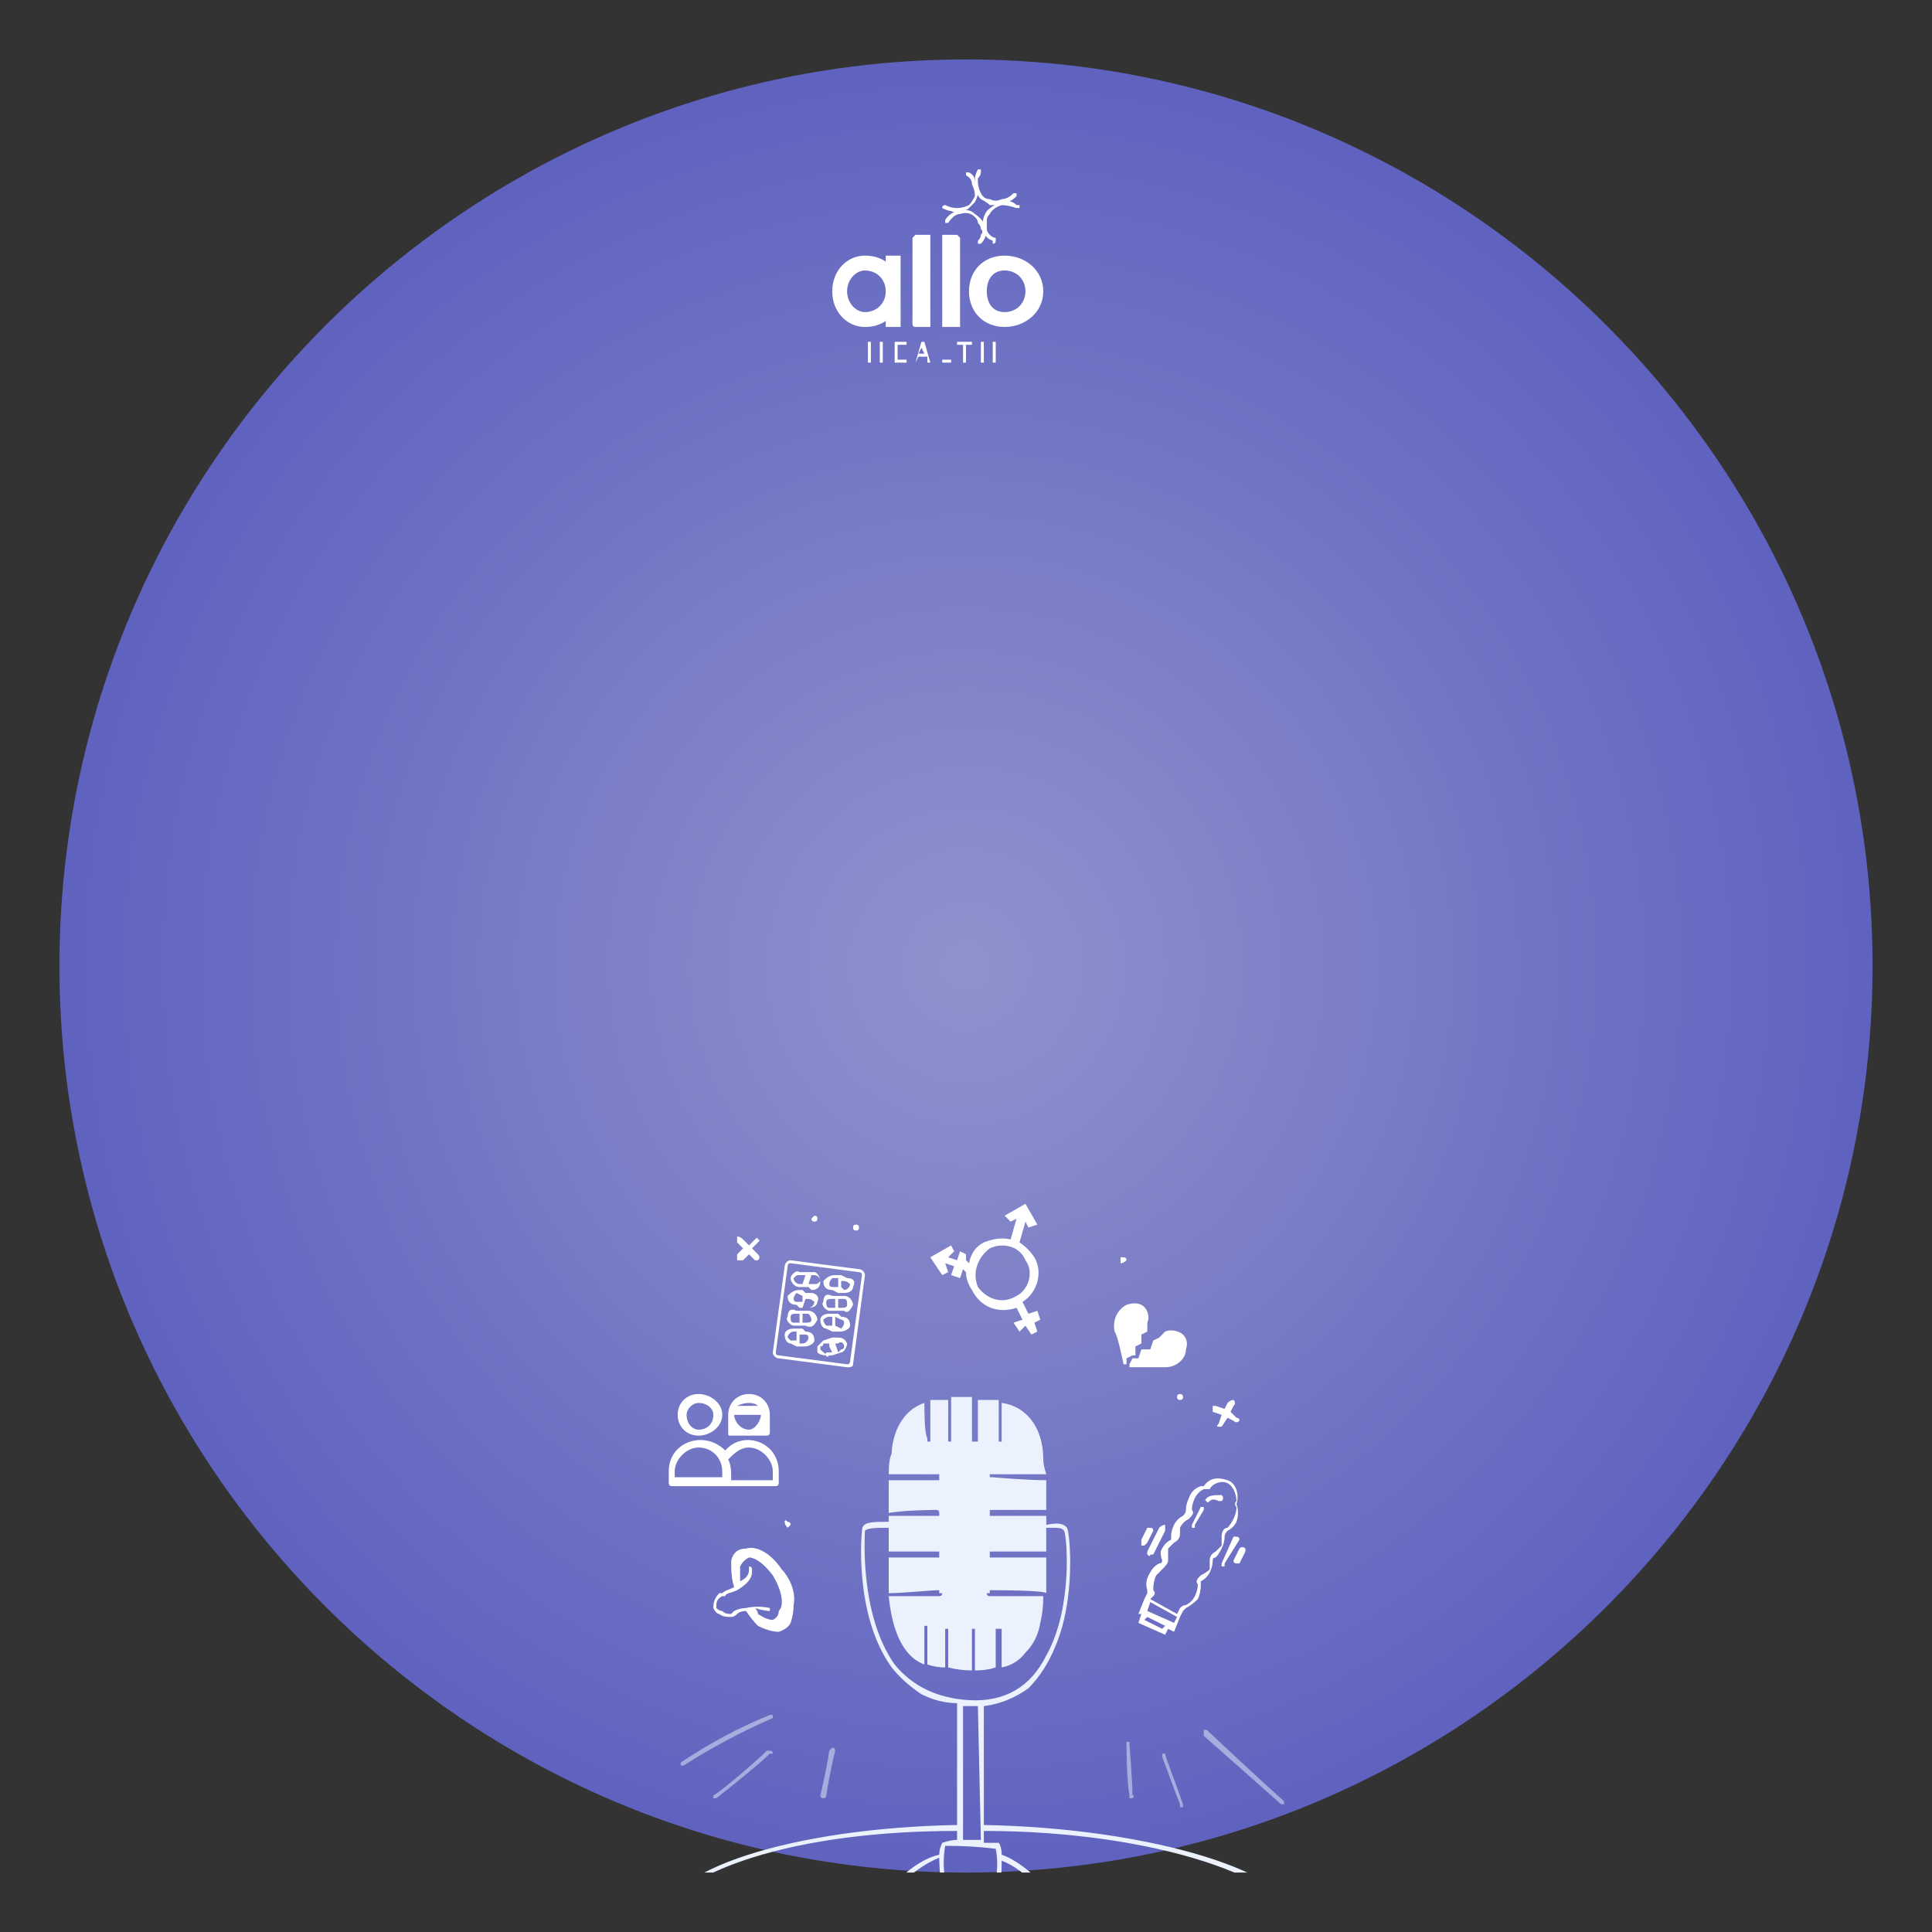 <?xml version="1.0" encoding="UTF-8"?> <svg xmlns="http://www.w3.org/2000/svg" version="1.2" viewBox="0 0 65 65" width="65" height="65"><rect x="0" y="0" width="65" height="65" fill="#333333" stroke="none"/><title>The Ask Sexpert-svg</title><defs><clipPath id="cp1"><path d="m0 0h65v65h-65z"></path></clipPath><radialGradient id="g1" cx="32.5" cy="32.5" r="30.5" gradientUnits="userSpaceOnUse"><stop offset="0" stop-color="#9092cd"></stop><stop offset="1" stop-color="#5f63bf"></stop></radialGradient><clipPath id="cp2"><path d="m22 47h22v16h-22z"></path></clipPath><clipPath id="cp3"><path d="m22 57h22v4h-22z"></path></clipPath><clipPath id="cp4"><path d="m22 46h5v4h-5z"></path></clipPath><clipPath id="cp5"><path d="m25 42h5v5h-5z"></path></clipPath><clipPath id="cp6"><path d="m24 40h18v12h-18z"></path></clipPath><clipPath id="cp7"><path d="m31 40h5v5h-5z"></path></clipPath><clipPath id="cp8"><path d="m27 5h9v8h-9z"></path></clipPath></defs><style> .s0 { fill: url(#g1) } .s1 { fill: #ebf2fe } .s2 { fill: #ffffff } </style><g id="Clip-Path" clip-path="url(#cp1)"><g id="Layer"><path id="Layer" class="s0" d="m2 32.5c0-16.8 13.7-30.5 30.5-30.5 16.8 0 30.5 13.7 30.5 30.5 0 16.8-13.7 30.5-30.5 30.5-16.8 0-30.5-13.7-30.5-30.5z"></path><g id="Clip-Path" clip-path="url(#cp2)"><g id="Layer"><path id="Layer" fill-rule="evenodd" class="s1" d="m43.7 64.7c0 2.9-13.2 2.9-18.2 1.9q-3.3-0.7-3.3-1.9c0-1.8 4.5-3.2 10-3.3 0-1.2 0-3.7 0-4.1q-0.6 0-1.2-0.3-0.6-0.4-1-0.9c-1.3-1.8-1-4.6-1-4.6 0-0.3 0.3-0.3 0.9-0.3q0-0.1 0-0.2c0.6 0 1.6 0 1.6 0q0.1 0 0.1 0 0 0 0-0.1 0 0 0 0 0-0.1-0.1-0.1c0 0-1 0-1.6 0.1q0-0.6 0-1.1c0.7 0 1.6 0 1.7 0q0 0 0-0.1 0 0 0 0 0-0.1 0-0.1 0 0 0 0c-0.1 0-1 0-1.7 0q0-0.5 0.1-0.7c0-0.4 0.2-1.4 1.1-1.7 0 0.3 0 1 0.1 1.2q0 0.1 0 0.1 0 0 0 0 0 0 0 0 0 0 0 0 0 0 0.1 0 0 0 0 0 0 0 0 0 0 0 0-0.1c0-0.2 0-1 0-1.3q0.3 0 0.6 0c0 0.1 0 1.1 0 1.3q0 0.1 0 0.1 0 0 0 0 0.1 0 0.1 0 0 0 0-0.1c0-0.2 0-1.3 0-1.4q0.4 0 0.7 0c0 0.1 0 1.2 0 1.4q0 0.1 0 0.1 0 0 0 0 0.1 0 0.1 0 0 0 0 0 0 0 0 0 0 0 0.1 0 0 0 0 0 0 0 0-0.1c0-0.2 0-1.2 0-1.3q0.4 0 0.7 0c0 0.3 0 1.1 0 1.3q0 0.1 0 0.1 0 0 0.1 0 0 0 0 0 0 0 0-0.1c0-0.2 0-1 0-1.2 0.8 0.1 1.4 0.8 1.4 1.9q0 0.2 0.1 0.5c-0.4 0-1.8 0-1.8 0q-0.1 0-0.1 0 0 0 0 0.1 0 0 0 0 0 0 0.1 0c0 0 1.1 0.1 1.8 0.1q0 0.5 0 1c-0.7 0-1.8 0-1.8 0q-0.1 0-0.1 0 0 0.1 0 0.1 0 0 0 0.1 0 0 0.1 0c0.8 0 1.8 0 1.8 0q0 0.1 0 0.3c0.5-0.1 0.6 0 0.7 0.1 0.1 0.2 0.3 2.4-0.4 4-0.2 0.5-0.5 1-0.9 1.4q-0.7 0.5-1.5 0.6c0 0.2 0 1.9 0 4 5.6 0.1 10.6 1.6 10.6 3.3zm-11.1-7.5q1.8 0.1 2.6-1.5c0.9-1.6 0.7-4 0.6-4.2-0.1-0.1-0.1-0.1-0.6-0.1q0 0.4 0 0.8c0 0-1.8 0-1.8 0q-0.1 0-0.1 0 0 0.1 0 0.1 0 0 0 0.1 0 0 0.1 0c1.1 0 1.8 0 1.8 0q0 0.6 0 1.2c-0.1-0.1-1.7-0.1-1.9-0.1q0 0 0 0.1 0 0-0.1 0 0 0.1 0.1 0.1 0 0 0 0c1 0 1.8 0 1.8 0q0 0.5-0.1 0.9-0.1 0.6-0.5 1-0.3 0.4-0.8 0.5c0-0.3 0-1 0-1.3q0 0-0.1 0 0 0 0 0 0 0-0.1 0 0 0 0 0c0 0.3 0 1.1 0 1.3q-0.3 0.1-0.7 0.1c0-0.3 0-1.1 0-1.3q0-0.1 0-0.1 0 0-0.1 0 0 0 0 0 0 0 0 0.1c0 0.2 0 1 0 1.3q-0.4 0-0.8-0.1c0-0.3 0-1 0-1.2q0-0.1 0-0.1 0 0 0 0-0.1 0-0.1 0 0 0 0 0.1c0 0.2 0 0.9 0 1.2q-0.3 0-0.6-0.1c0-0.3 0-1 0-1.2q0 0 0 0 0 0 0 0 0-0.1 0-0.1 0 0 0 0-0.1 0-0.1 0 0 0 0 0.1 0 0 0 0 0 0 0 0c0 0.2 0 0.8 0 1.2-0.8-0.3-1.1-1.3-1.2-2.3 0.7 0 1.7 0 1.7 0q0 0 0 0 0.1 0 0.1-0.1 0 0-0.1 0 0-0.1 0-0.1c-0.3 0-1.2 0.1-1.7 0.1q0-0.6 0-1.2c0.6 0 1.6 0 1.6 0q0.1 0 0.1 0 0-0.1 0-0.1 0 0 0-0.1 0 0-0.1 0c0 0-1 0-1.6 0q0-0.4 0-0.8c-0.4 0-0.7 0-0.8 0.1 0 0.1-0.2 2.8 1 4.5q0.9 1.1 2.5 1.2zm-0.2 0.2c0 0.3 0 4.5 0 4.5q0.3 0 0.6 0c0 0-0.1-4.4-0.1-4.5q-0.2 0-0.5 0zm11.1 7.3c0-1.4-4.5-3.1-10.4-3.1q0 0.2 0 0.4 0.3 0 0.5 0c0 0 0.1 0.1 0.1 0.4q0 0 0 0c0.9 0.3 2.2 1.7 1.9 2.1-0.6 0.8-5.2 0.6-5.9-0.3q0-0.1 0-0.1 0-0.1 0-0.1c0.1-0.4 1-1.4 1.9-1.6q0-0.2 0.1-0.4 0.3-0.1 0.5-0.1 0-0.1 0-0.3c-2.6 0-5 0.3-6.9 0.9-1.9 0.6-3 1.4-3 2.2 0 1.3 4.5 2.3 10.9 2.3 6.3 0 10.3-0.9 10.3-2.3zm-10-1.5q0.1-0.5 0-1-0.8-0.1-1.7-0.1-0.1 0.6 0 1.1c0.1 0.1 1.6 0.1 1.7 0zm0.2-0.6c0 0.2 0 0.7-0.1 0.8-0.1 0.1-1.7 0.1-1.9-0.1-0.1-0.1-0.1-0.8-0.1-0.8-1 0.4-1.8 1.4-1.8 1.6 0.6 0.8 5.1 1 5.7 0.3q0-0.1-0.1-0.1c0-0.4-0.9-1.4-1.7-1.7z"></path><g id="Clip-Path" clip-path="url(#cp3)"><g id="Layer"><g id="Layer" style="opacity: .5"><path id="Layer" class="s1" d="m23 59.4q-0.1 0-0.1 0 0 0 0 0 0-0.1 0-0.1 0 0 0 0 1.5-1 3-1.6 0.1 0 0.1 0 0 0 0 0 0 0.1 0 0.1 0 0 0 0-1.6 0.7-3 1.6z"></path><path id="Layer" class="s1" d="m24 60.4c0.1 0 1.4-1.1 1.8-1.5q0.1 0 0.1 0 0 0 0 0 0.1 0 0.1 0.1 0 0-0.1 0c-0.4 0.4-1.8 1.5-1.8 1.5q0 0 0 0-0.1 0-0.1 0 0 0 0-0.1 0 0 0 0z"></path><path id="Layer" class="s1" d="m27.6 60.4c0 0 0.2-0.8 0.3-1.5q0.1-0.1 0.1-0.1 0 0 0 0 0.1 0 0.1 0.1 0 0 0 0c-0.2 0.8-0.3 1.5-0.3 1.5q0 0.1-0.1 0.1 0 0 0 0-0.1 0-0.1-0.1 0 0 0 0z"></path><path id="Layer" class="s1" d="m43.1 60.7c-0.9-0.8-2.6-2.3-2.6-2.3q0-0.1 0-0.1 0 0 0-0.1 0 0 0.1 0 0 0 0 0c0 0 1.7 1.6 2.6 2.4q0 0 0 0 0 0 0 0 0 0.1 0 0.1 0 0 0 0 0 0 0 0 0 0 0 0 0 0-0.1 0 0 0 0 0z"></path><path id="Layer" class="s1" d="m39.7 60.7c-0.2-0.5-0.6-1.6-0.6-1.6q0 0 0-0.1 0 0 0 0 0 0 0.1 0 0 0 0 0c0 0.1 0.4 1.1 0.6 1.7q0 0 0 0 0 0.1 0 0.1-0.1 0-0.1 0 0 0 0-0.1z"></path><path id="Layer" class="s1" d="m38 60.4c-0.1-0.5-0.1-1.7-0.1-1.7q0 0 0 0 0-0.1 0-0.1 0 0 0 0 0 0 0 0 0.1 0 0.1 0 0 0.1 0 0.1c0 0 0.1 1.2 0.1 1.7q0.1 0 0 0.1 0 0 0 0 0 0-0.1 0 0 0 0-0.1z"></path></g></g></g></g></g><path id="Layer" fill-rule="evenodd" class="s2" d="m26.3 52.8c0.2 0.2 0.5 0.7 0.4 1.2q0 0.3-0.1 0.6-0.1 0.2-0.4 0.3-0.3 0-0.7-0.2-0.2-0.2-0.4-0.5-0.2 0-0.3 0.1-0.1 0.1-0.2 0.1c-0.1 0-0.3 0-0.4-0.1q-0.1 0-0.2-0.2c0-0.1 0-0.3 0.2-0.5q0 0 0.1 0c0.1-0.1 0.2-0.1 0.4-0.2-0.1-0.3-0.1-0.6-0.1-0.9q0.1-0.4 0.5-0.4c0.3-0.1 0.8 0.1 1.2 0.7zm-1.1-0.4q-0.2 0.1-0.3 0.3 0 0.2 0 0.5c0.2-0.1 0.3-0.2 0.3-0.4q0-0.1 0-0.1 0.1 0 0.1 0.1 0 0 0 0.1 0 0.3-0.5 0.6 0 0 0 0 0 0 0 0 0 0 0 0c-0.2 0.1-0.4 0.1-0.4 0.2q-0.1 0-0.1 0-0.2 0.1-0.2 0.3 0 0 0 0.1 0.1 0.1 0.2 0.1c0.1 0.1 0.2 0.1 0.3 0.1q0 0 0.1-0.1 0.2-0.1 0.4-0.1 0 0 0 0 0 0 0 0 0 0 0 0c0.4-0.1 0.8 0 0.8 0q0 0.1 0 0.1 0 0 0 0 0 0.1 0 0c0 0-0.2 0-0.5-0.1q0.1 0.1 0.1 0.2 0.3 0.2 0.5 0.2 0.2-0.1 0.2-0.3c0.2-0.2 0.1-0.7-0.2-1.2-0.3-0.4-0.6-0.6-0.8-0.6z"></path><g id="Clip-Path" clip-path="url(#cp4)"><g id="Layer"><path id="Layer" fill-rule="evenodd" class="s2" d="m22.8 47.6c0-0.4 0.3-0.7 0.7-0.7 0.4 0 0.8 0.3 0.8 0.7 0 0.4-0.4 0.7-0.8 0.7-0.4 0-0.7-0.3-0.7-0.7zm0.3 0c0 0.3 0.2 0.5 0.4 0.5 0.3 0 0.5-0.2 0.5-0.5 0-0.2-0.2-0.4-0.5-0.4-0.2 0-0.4 0.2-0.4 0.4z"></path><path id="Layer" fill-rule="evenodd" class="s2" d="m26.2 49.5v0.4c0 0 0 0.1-0.1 0.1-0.1 0-3.4 0-3.5 0-0.1 0-0.1-0.1-0.1-0.1v-0.4c0-1 1.2-1.4 1.9-0.7 0.6-0.7 1.8-0.3 1.8 0.7zm-1.9 0c0-0.4-0.3-0.8-0.8-0.8-0.4 0-0.8 0.4-0.8 0.8v0.2h1.6zm1.7 0.3v-0.3c0-0.4-0.4-0.8-0.8-0.8-0.3 0-0.5 0.2-0.7 0.4 0.1 0.2 0.1 0.4 0.1 0.7z"></path><path id="Layer" fill-rule="evenodd" class="s2" d="m24.5 48.2v-0.6c0-0.4 0.3-0.7 0.7-0.7 0.4 0 0.7 0.3 0.7 0.7v0.6c0 0.1-0.1 0.1-0.1 0.1h-1.2c-0.1 0-0.1 0-0.1-0.1zm0.3-0.9h0.7q-0.1-0.1-0.3-0.1-0.2 0-0.4 0.1zm0.4 0.8c0.2 0 0.4-0.3 0.4-0.5h-0.9c0 0.2 0.2 0.5 0.5 0.5z"></path></g></g><g id="Clip-Path" clip-path="url(#cp5)"><g id="Layer"><path id="Layer" fill-rule="evenodd" class="s2" d="m29.1 42.9l-0.4 3c0 0.1-0.1 0.1-0.2 0.1l-2.3-0.3c-0.1 0-0.2-0.1-0.2-0.2l0.4-2.9c0-0.1 0.1-0.2 0.2-0.2l2.3 0.3c0.1 0 0.2 0.1 0.2 0.2zm-0.1 0q0-0.1-0.1-0.1l-2.3-0.3q-0.1 0-0.1 0.1l-0.4 2.9q0 0.1 0.1 0.1l2.3 0.3q0.1 0 0.1-0.1z"></path><path id="Layer" fill-rule="evenodd" class="s2" d="m27.6 43.1c0 0.2-0.1 0.3-0.3 0.3l-0.1-0.1h-0.2-0.1c-0.2 0-0.3-0.2-0.3-0.3 0-0.1 0.2-0.3 0.3-0.2h0.2 0.1 0.2c0.1 0 0.2 0.2 0.2 0.3zm-0.5-0.2h-0.2c-0.1 0-0.1 0-0.2 0.1 0 0.1 0.1 0.2 0.2 0.2h0.1zm0.5 0.2c0-0.1-0.1-0.2-0.2-0.2h-0.1l-0.1 0.3h0.2c0.1 0 0.1 0 0.2-0.1z"></path><path id="Layer" fill-rule="evenodd" class="s2" d="m28.7 43.3c0 0.1-0.1 0.2-0.3 0.2h-0.1-0.1l-0.2-0.1c-0.2 0-0.3-0.1-0.3-0.3 0.1-0.1 0.2-0.2 0.4-0.2h0.1 0.1l0.2 0.1c0.2 0 0.3 0.1 0.2 0.3zm-0.5-0.3h-0.2c0 0-0.1 0.1-0.1 0.2 0 0 0 0.1 0.1 0.1h0.2zm0.4 0.2c0 0-0.1-0.1-0.2-0.1h-0.1v0.2l0.1 0.1c0.1 0 0.2-0.1 0.2-0.2z"></path><path id="Layer" fill-rule="evenodd" class="s2" d="m27.5 43.8c0 0.1-0.1 0.2-0.3 0.2h-0.1-0.2l-0.1-0.1c-0.2 0-0.3-0.1-0.3-0.3 0.1-0.1 0.2-0.2 0.4-0.2h0.1l0.1 0.1h0.2c0.1 0 0.3 0.1 0.2 0.3zm-0.5-0.2l-0.2-0.1c0 0-0.1 0.1-0.1 0.2 0 0 0 0.1 0.1 0.1h0.2zm0.4 0.2c0 0-0.1-0.1-0.2-0.1h-0.1l-0.1 0.3h0.2c0.1 0 0.2-0.1 0.2-0.2z"></path><path id="Layer" fill-rule="evenodd" class="s2" d="m28.7 43.9c-0.1 0.2-0.2 0.3-0.3 0.2h-0.2-0.1-0.2c-0.1 0-0.3-0.2-0.2-0.3 0-0.2 0.1-0.3 0.3-0.2h0.1 0.2 0.1c0.2 0 0.3 0.2 0.3 0.3zm-0.6-0.2h-0.1c-0.1 0-0.2 0-0.2 0.1 0 0.1 0 0.2 0.1 0.2h0.2zm0.4 0.2c0-0.1 0-0.2-0.1-0.2h-0.2v0.3h0.1c0.1 0 0.2 0 0.2-0.1z"></path><path id="Layer" fill-rule="evenodd" class="s2" d="m27.5 44.4c-0.1 0.2-0.2 0.3-0.4 0.2h-0.1-0.1-0.2c-0.1 0-0.3-0.2-0.2-0.3 0-0.2 0.1-0.3 0.3-0.2h0.1 0.2 0.1c0.2 0 0.3 0.2 0.3 0.3zm-0.6-0.2h-0.1c-0.1 0-0.2 0-0.2 0.1 0 0.1 0 0.2 0.1 0.2h0.2zm0.4 0.2c0-0.1-0.1-0.2-0.1-0.2h-0.2v0.3h0.1c0.1 0 0.2 0 0.2-0.1z"></path><path id="Layer" fill-rule="evenodd" class="s2" d="m28.6 44.6c0 0.1-0.2 0.2-0.3 0.2h-0.2-0.1l-0.2-0.1c-0.1 0-0.2-0.1-0.2-0.3 0-0.1 0.1-0.2 0.3-0.2h0.2 0.1l0.1 0.1c0.2 0 0.3 0.1 0.3 0.3zm-0.6-0.3h-0.1c-0.1 0-0.2 0.1-0.2 0.1 0 0.1 0.1 0.2 0.1 0.2h0.2zm0.4 0.2c0 0 0-0.1-0.1-0.1l-0.2-0.1v0.3l0.2 0.1c0 0 0.1-0.1 0.1-0.2z"></path><path id="Layer" fill-rule="evenodd" class="s2" d="m27.4 45.1c0 0.1-0.2 0.2-0.3 0.2h-0.2-0.1l-0.2-0.1c-0.1 0-0.2-0.1-0.2-0.3 0-0.1 0.1-0.2 0.3-0.2h0.2 0.1l0.1 0.1c0.2 0 0.3 0.1 0.3 0.3zm-0.6-0.3h-0.1c-0.1 0-0.2 0.1-0.2 0.2 0 0 0.1 0.1 0.1 0.1h0.2zm0.4 0.2c0 0 0-0.1-0.1-0.1h-0.2v0.3h0.1c0.1 0 0.2-0.1 0.2-0.2z"></path><path id="Layer" fill-rule="evenodd" class="s2" d="m28.5 45.2c0 0.1-0.1 0.3-0.2 0.3l-0.3 0.1h-0.1q-0.1 0.1-0.1 0-0.2 0-0.3-0.1 0-0.1 0-0.2 0.1-0.1 0.2-0.2l0.3-0.1h0.1c0.2 0 0.3 0 0.4 0.2zm-0.5 0.3l-0.1-0.2v-0.1h-0.2q0 0.1-0.1 0.1 0 0.1 0 0.1c0.1 0.1 0.2 0.2 0.2 0.1zm0.4-0.2c0-0.1-0.1-0.2-0.2-0.1h-0.1l0.1 0.3 0.1-0.1c0.1 0 0.1-0.1 0.1-0.1z"></path></g></g><path id="Layer" fill-rule="evenodd" class="s2" d="m41.6 50.6q0 0 0 0 0.1 0.3 0 0.6-0.1 0.2-0.3 0.3-0.1 0.1-0.1 0.2 0 0.2-0.1 0.4-0.1 0.2-0.2 0.3-0.1 0-0.1 0.1 0 0.2-0.1 0.4-0.1 0.2-0.3 0.3 0 0 0 0.1 0 0.3-0.1 0.5-0.2 0.2-0.4 0.3-0.1 0.1-0.1 0.1l-0.1 0.2-0.2 0.5-0.2-0.1-0.1 0.2-0.9-0.4 0.1-0.3h-0.1l0.2-0.5 0.1-0.2q0 0 0-0.1-0.1-0.3 0.1-0.6 0.1-0.2 0.3-0.3 0.1 0 0.1-0.1-0.1-0.3 0-0.4 0.1-0.2 0.3-0.3 0-0.1 0-0.1 0-0.2 0.1-0.4 0.1-0.2 0.3-0.3 0.1-0.1 0.1-0.2 0-0.2 0.1-0.4 0.1-0.3 0.4-0.4 0.1 0 0.1 0c0.2-0.3 0.5-0.3 0.8-0.2 0.3 0.1 0.4 0.5 0.3 0.8zm-2.4 4.1l-0.6-0.3-0.1 0.1 0.6 0.3zm0.4-0.3l-0.9-0.5-0.1 0.3 0.9 0.4zm1.7-4.5c-0.2-0.1-0.5 0-0.6 0.2q-0.1 0-0.2 0-0.2 0.1-0.3 0.3-0.1 0.2-0.1 0.4c0.1 0.1 0 0.2-0.1 0.3q-0.2 0.1-0.3 0.3 0 0.1 0 0.2 0 0.2-0.2 0.3-0.1 0.1-0.2 0.2 0 0.2 0 0.4c0 0.1-0.1 0.2-0.2 0.3q-0.1 0.1-0.2 0.2-0.1 0.2-0.1 0.5 0.1 0.1 0 0.2l-0.1 0.1 0.9 0.5 0.1-0.2q0.1-0.1 0.2-0.1 0.2-0.1 0.3-0.3 0.1-0.2 0.1-0.4c-0.1-0.1 0-0.2 0.1-0.3q0.2-0.1 0.3-0.2 0-0.1 0-0.3 0-0.2 0.2-0.3 0.1-0.1 0.2-0.2 0-0.1 0-0.3c0-0.2 0.1-0.3 0.2-0.3q0.1-0.1 0.2-0.3 0.1-0.2 0.1-0.4-0.1-0.1 0-0.2c0-0.2-0.1-0.5-0.3-0.6z"></path><path id="Layer" class="s2" d="m38.6 52.2l0.4-0.8q0.1-0.1 0.2-0.1 0 0.1 0 0.2l-0.4 0.8q0 0-0.1 0 0 0.1-0.1 0 0 0 0-0.1z"></path><path id="Layer" class="s2" d="m38.4 52q0-0.1 0-0.2l0.2-0.4q0.1 0 0.1 0 0.1 0 0.1 0.1l-0.2 0.4q-0.1 0.1-0.1 0.1 0 0-0.1 0z"></path><path id="Layer" class="s2" d="m41.7 51.8l-0.5 0.8q0 0.1 0 0.1 0 0-0.1 0 0-0.1 0-0.1l0.4-0.9q0.1 0 0.1 0 0.1 0 0.1 0.1z"></path><path id="Layer" class="s2" d="m41.9 52.1q0 0 0 0.1l-0.2 0.4q0 0-0.1 0 0 0 0 0-0.1 0-0.1-0.1l0.2-0.4q0.1-0.1 0.2 0z"></path><path id="Layer" class="s2" d="m41.1 50.3q0.1 0.1 0 0.2 0 0 0 0-0.1 0-0.1 0-0.2-0.1-0.3 0-0.1 0.1-0.1 0-0.1 0 0-0.1c0.1-0.1 0.3-0.1 0.5-0.1z"></path><path id="Layer" class="s2" d="m40.5 50.7q0 0 0 0.1l-0.3 0.5q0 0.1 0 0.1 0 0-0.1 0 0-0.1 0-0.1l0.3-0.6q0 0 0.1 0z"></path><path id="Layer" class="s2" d="m37.9 45.9q0 0 0 0-0.1 0-0.1 0 0 0 0 0c0 0-0.2-1-0.3-1.1-0.1-0.5 0.2-0.8 0.4-0.9q0.3-0.1 0.5 0c0.2 0.1 0.3 0.4 0.2 0.6v0.2q0 0.1 0 0.1l-0.2 0.1v0.2q0 0.1 0 0.1l-0.2 0.1v0.3q0 0-0.1 0l-0.2 0.1z"></path><path id="Layer" class="s2" d="m39.2 46c-0.2 0-1.2 0-1.2 0q0 0 0 0 0-0.1 0-0.1-0.1 0 0 0l0.1-0.2q0 0 0 0h0.2l0.1-0.3q0 0 0 0h0.3l0.1-0.3q0 0 0 0l0.2-0.1 0.2-0.2q0 0 0 0c0.2-0.1 0.5 0 0.6 0.1q0.2 0.2 0.1 0.5c0 0.3-0.3 0.6-0.7 0.6z"></path><g id="Clip-Path" clip-path="url(#cp6)"><g id="Layer"><path id="Layer" class="s2" d="m28.7 41.3q0-0.1 0.1-0.1 0.1 0 0.1 0.1 0 0.1-0.1 0.1-0.1 0-0.1-0.1z"></path><path id="Layer" class="s2" d="m26.5 51.4q-0.1-0.1-0.1-0.2 0-0.1 0.1 0 0.1 0 0.1 0.1-0.1 0.1-0.1 0.1z"></path><path id="Layer" class="s2" d="m39.6 47q0-0.1 0.1-0.1 0.1 0 0.1 0.1 0 0.1-0.1 0.1-0.1 0-0.1-0.1z"></path><path id="Layer" class="s2" d="m27.3 41q0.1-0.1 0.1-0.1 0.1 0 0.1 0.1 0 0.1-0.1 0.1-0.1 0-0.1-0.1z"></path><path id="Layer" class="s2" d="m37.7 42.5q0-0.1 0-0.2 0 0 0.1 0 0.1 0 0.1 0.1-0.1 0.1-0.2 0.1z"></path><path id="Layer" class="s2" d="m41.3 47.7l-0.2 0.3q0 0-0.1 0-0.1 0 0-0.1l0.1-0.3-0.3-0.1q0-0.1 0-0.2 0 0 0.1 0l0.3 0.1 0.1-0.2q0.1-0.1 0.2-0.1 0.1 0.1 0 0.2l-0.1 0.2 0.2 0.2q0.1 0 0.1 0.1-0.1 0.1-0.2 0z"></path><path id="Layer" class="s2" d="m25.5 42.2q0.1 0.1 0 0.2 0 0-0.1 0 0 0 0 0l-0.2-0.2-0.2 0.2q-0.1 0-0.1 0-0.1 0-0.1 0 0-0.1 0-0.2l0.2-0.2-0.2-0.2q0-0.1 0-0.2 0.1 0 0.2 0.1l0.2 0.2 0.2-0.2q0.1-0.1 0.1 0 0.1 0 0 0.1l-0.2 0.2z"></path><g id="Clip-Path" clip-path="url(#cp7)"><g id="Layer"><path id="Layer" fill-rule="evenodd" class="s2" d="m34.5 40.5l0.4 0.7-0.3 0.1-0.1-0.2-0.2 0.7q0.3 0.2 0.5 0.5c0.3 0.5 0.1 1.2-0.4 1.5l0.2 0.4 0.3-0.1 0.1 0.3-0.2 0.1 0.1 0.3-0.2 0.1-0.2-0.3-0.2 0.2-0.2-0.3 0.3-0.1-0.2-0.4c-0.6 0.2-1.2 0-1.5-0.6q-0.2-0.3-0.2-0.6l-0.1-0.1-0.1 0.3-0.3-0.1 0.1-0.3-0.3-0.1 0.1 0.3-0.2 0.1-0.4-0.6 0.7-0.4 0.1 0.2-0.2 0.2 0.3 0.1 0.1-0.3 0.2 0.1v0.2l0.1 0.1q0.1-0.5 0.5-0.7 0.5-0.2 0.9-0.1l0.2-0.7-0.2 0.1-0.2-0.2zm0 1.9c-0.2-0.5-0.8-0.6-1.2-0.4-0.4 0.3-0.6 0.8-0.4 1.3 0.3 0.4 0.8 0.6 1.3 0.3 0.4-0.2 0.6-0.8 0.3-1.2z"></path></g></g></g></g><g id="Clip-Path" clip-path="url(#cp8)"><g id="Layer"><path id="Layer" class="s2" d="m33.1 11.5v0.3h0.3v-0.3h0.1v0.7h-0.1v-0.4h-0.3v0.4h-0.1v-0.7z"></path><path id="Layer" class="s2" d="m32.4 11.6h-0.2v-0.1h0.5v0.1h-0.2v0.6h-0.1z"></path><path id="Layer" class="s2" d="m31.7 11.5v0.6h0.3v0.1h-0.3z"></path><path id="Layer" fill-rule="evenodd" class="s2" d="m30.9 12l-0.1 0.2 0.2-0.7h0.1l0.2 0.7h-0.1v-0.2zm0.2-0.1l-0.1-0.2q0-0.1 0-0.1 0 0 0 0.1l-0.1 0.2z"></path><path id="Layer" class="s2" d="m30.4 11.8h-0.2v0.3h0.3v0.1h-0.4v-0.7h0.4v0.1h-0.3v0.2h0.2z"></path><path id="Layer" class="s2" d="m29.3 11.5v0.3h0.3v-0.3h0.1v0.7h-0.1v-0.4h-0.3v0.4h-0.1v-0.7z"></path><path id="Layer" class="s2" d="m33.4 8.2q0 0 0-0.1-0.3-0.1-0.3-0.4-0.1-0.3 0.1-0.6 0.2-0.2 0.5-0.3 0.3-0.1 0.5 0.1 0 0 0.1 0 0 0 0 0.1 0 0 0 0 0 0-0.1 0 0 0 0 0 0 0 0 0 0 0 0 0 0 0 0 0-0.3-0.1-0.5-0.1-0.3 0.1-0.4 0.3-0.1 0.1-0.1 0.2 0 0.1 0 0.3 0 0.1 0.1 0.2 0.1 0.1 0.2 0.1 0 0.1 0 0.1 0 0 0 0 0 0.1-0.1 0.1z"></path><path id="Layer" class="s2" d="m33 8.2q0 0 0 0-0.1 0-0.1 0 0 0 0-0.1 0.1-0.1 0.1-0.2 0.1-0.1 0-0.2 0-0.1-0.1-0.2 0-0.1-0.1-0.2-0.2-0.2-0.5-0.1-0.2 0-0.4 0.3 0 0 0 0 0 0 0 0 0 0-0.1 0 0 0 0 0 0 0 0 0 0-0.1 0-0.1 0 0 0 0 0 0 0 0 0.2-0.3 0.5-0.3 0.3-0.1 0.5 0.1 0.3 0.2 0.4 0.5 0 0.3-0.2 0.5 0 0 0 0 0 0 0 0z"></path><path id="Layer" class="s2" d="m33.7 6.9q-0.2 0-0.4 0-0.1-0.1-0.3-0.2-0.1-0.1-0.2-0.3 0-0.1 0-0.3 0-0.1 0-0.1 0-0.1 0.1-0.3 0 0 0 0 0.1 0 0.1 0 0 0 0 0 0 0 0 0 0 0 0 0 0 0 0 0.1 0 0 0 0 0 0 0 0 0 0.1-0.1 0.2 0 0.1 0 0.1 0 0.2 0.1 0.4 0.1 0.2 0.3 0.2 0.2 0.1 0.4 0 0.2 0 0.4-0.2 0 0 0 0 0 0 0.1 0 0 0 0 0 0 0 0 0.1-0.2 0.2-0.5 0.3z"></path><path id="Layer" class="s2" d="m32.3 7.1q-0.1 0.1-0.3 0-0.1 0-0.3-0.1 0 0 0 0 0 0 0 0 0-0.1 0.1-0.1 0 0 0 0 0.2 0.1 0.4 0.1 0.2 0 0.4-0.1 0.1-0.1 0.2-0.3 0-0.2-0.1-0.4 0-0.2-0.2-0.3 0 0 0 0 0-0.1 0-0.1 0 0 0 0 0.1 0 0.1 0 0.2 0.1 0.2 0.3 0.1 0.2 0.1 0.4 0 0.1-0.1 0.3-0.1 0.1-0.2 0.2-0.1 0.1-0.3 0.1z"></path><path id="Layer" fill-rule="evenodd" class="s2" d="m35.1 9.8c0 0.7-0.6 1.2-1.3 1.2-0.7 0-1.2-0.5-1.2-1.2 0-0.7 0.5-1.2 1.2-1.2 0.7 0 1.3 0.5 1.3 1.2zm-0.6 0c0-0.4-0.3-0.7-0.7-0.7-0.4 0-0.6 0.3-0.6 0.7 0 0.4 0.2 0.7 0.6 0.7 0.4 0 0.7-0.3 0.7-0.7z"></path><path id="Layer" class="s2" d="m32.2 7.9q0 0 0 0 0.1 0.1 0.1 0.1 0 0 0 0v2.9q0 0.1 0 0.1 0 0-0.1 0 0 0 0 0 0 0 0 0h-0.4q0 0 0 0 0 0-0.1 0 0 0 0 0 0 0 0-0.1v-2.9q0 0 0 0 0 0 0-0.1 0.1 0 0.1 0 0 0 0 0h0.4q0 0 0 0z"></path><path id="Layer" class="s2" d="m31.3 7.9q0 0.1 0 0.1v2.9q0 0.1 0 0.1-0.1 0-0.1 0h-0.4q0 0 0 0-0.1 0-0.1-0.1v-2.9q0 0 0.1-0.1 0 0 0 0h0.4q0 0 0.1 0z"></path><path id="Layer" fill-rule="evenodd" class="s2" d="m30.3 8.6q0 0.1 0 0.1v2.2q0 0 0 0.1 0 0-0.1 0h-0.4q0 0 0 0 0-0.1 0-0.1v-0.1q-0.3 0.2-0.7 0.2c-0.6 0-1.1-0.5-1.1-1.2 0-0.7 0.5-1.2 1.1-1.2q0.4 0 0.7 0.2v-0.1q0 0 0-0.1 0 0 0 0h0.4q0.1 0 0.1 0zm-0.5 1.2c0-0.4-0.3-0.7-0.7-0.7-0.3 0-0.6 0.3-0.6 0.7 0 0.4 0.3 0.7 0.6 0.7 0.4 0 0.7-0.3 0.7-0.7z"></path></g></g></g></g></svg> 